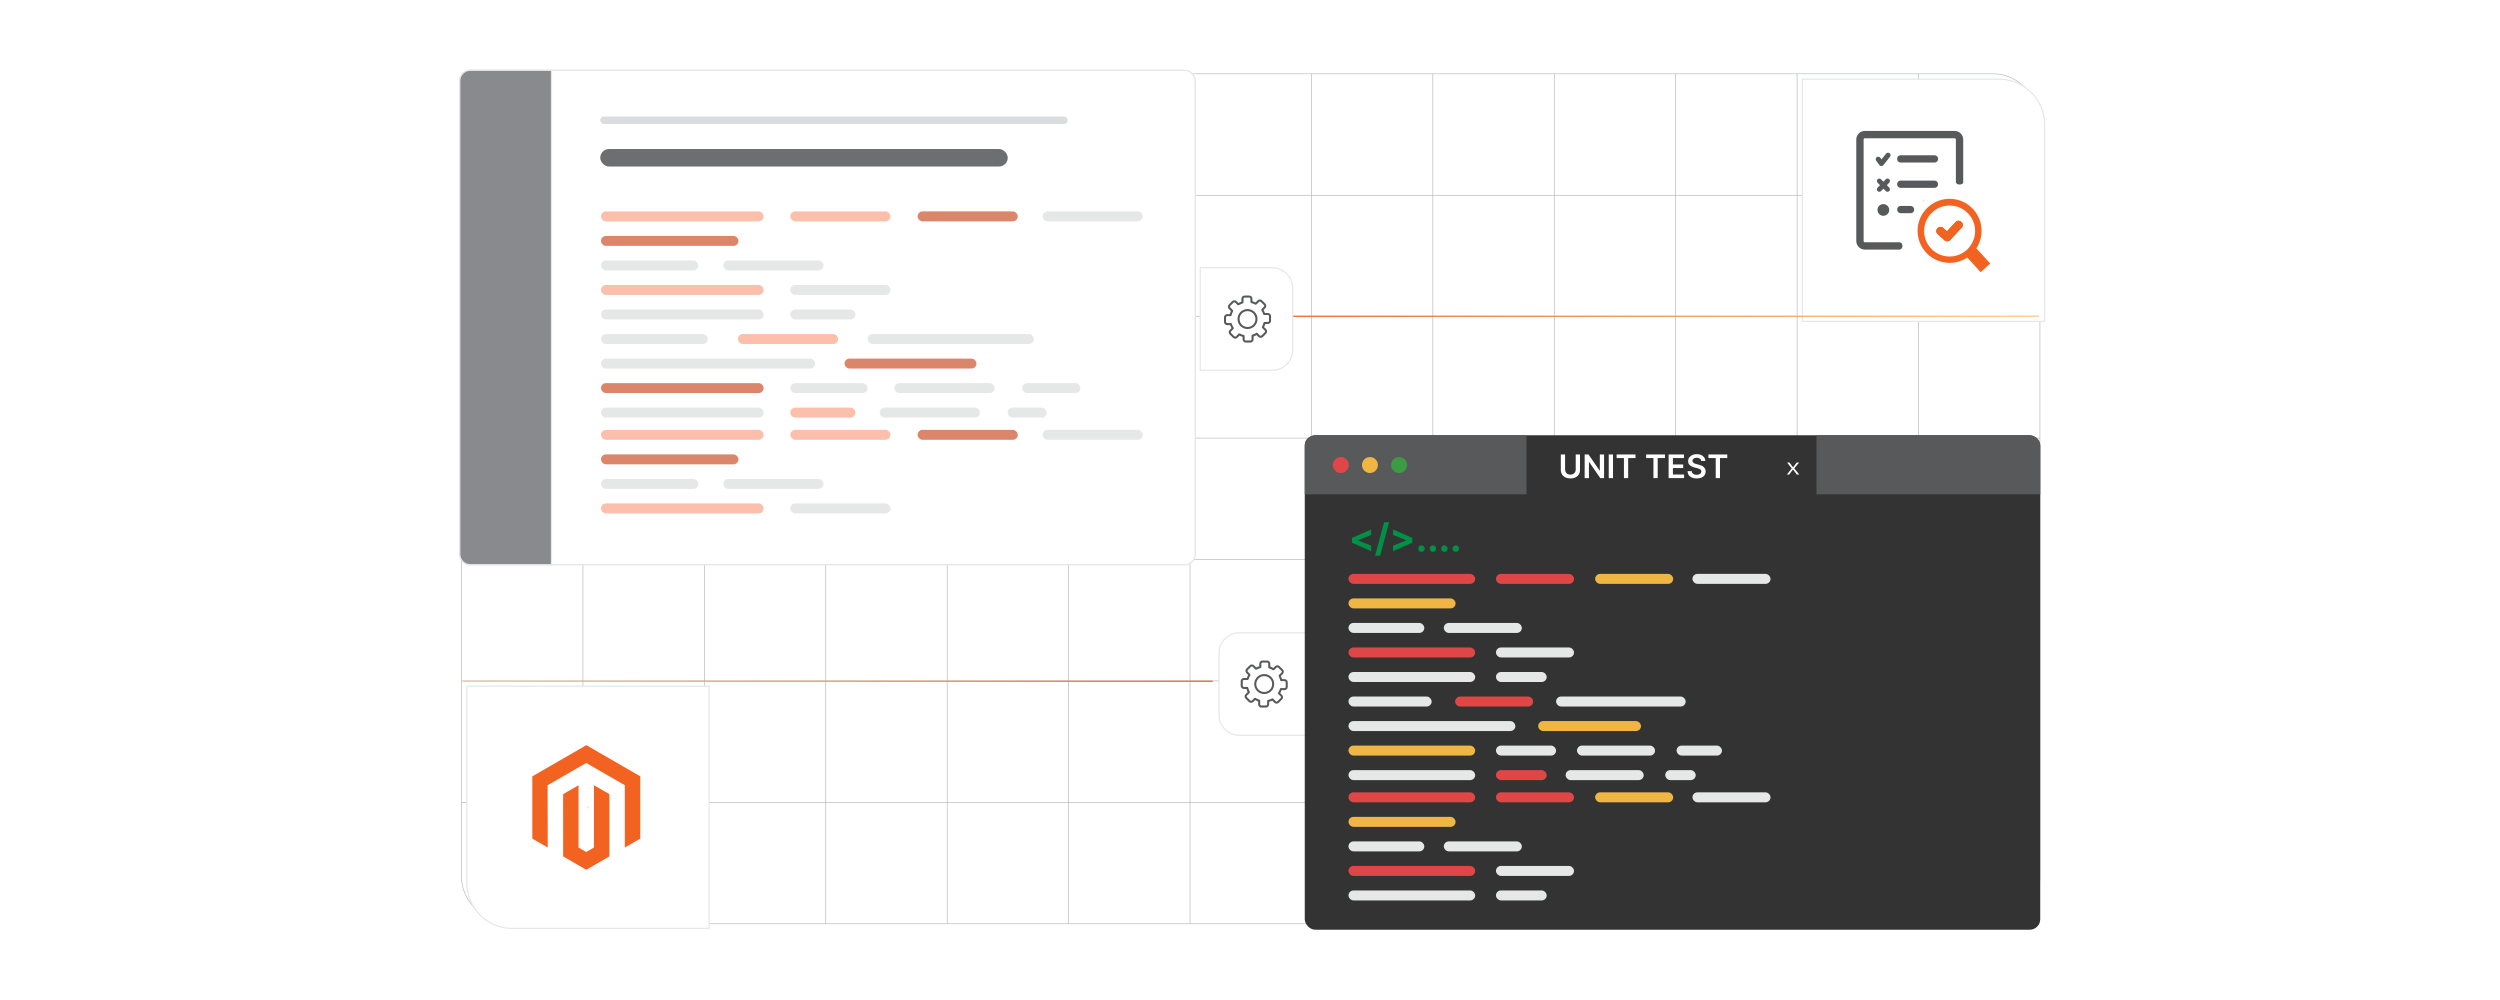 <?xml version="1.0" encoding="UTF-8"?><svg id="Layer_1" xmlns="http://www.w3.org/2000/svg" xmlns:xlink="http://www.w3.org/1999/xlink" viewBox="0 0 1000 400"><defs><filter id="drop-shadow-1" filterUnits="userSpaceOnUse"><feOffset dx="2" dy="2"/><feGaussianBlur result="blur" stdDeviation="4"/><feFlood flood-color="#333" flood-opacity=".1"/><feComposite in2="blur" operator="in"/><feComposite in="SourceGraphic"/></filter><filter id="drop-shadow-2" filterUnits="userSpaceOnUse"><feOffset dx="2" dy="2"/><feGaussianBlur result="blur-2" stdDeviation="4"/><feFlood flood-color="#333" flood-opacity=".1"/><feComposite in2="blur-2" operator="in"/><feComposite in="SourceGraphic"/></filter><linearGradient id="New_Gradient_Swatch_copy_5" x1="185.095" y1="272.495" x2="485.096" y2="272.495" gradientUnits="userSpaceOnUse"><stop offset=".001" stop-color="#ffc587"/><stop offset="1" stop-color="#f26322"/></linearGradient><filter id="drop-shadow-3" filterUnits="userSpaceOnUse"><feOffset dx="2" dy="2"/><feGaussianBlur result="blur-3" stdDeviation="4"/><feFlood flood-color="#333" flood-opacity=".1"/><feComposite in2="blur-3" operator="in"/><feComposite in="SourceGraphic"/></filter><linearGradient id="New_Gradient_Swatch_copy_5-2" x1="-108.478" y1="126.495" x2="191.522" y2="126.495" gradientTransform="translate(707.117) rotate(-180) scale(1 -1)" xlink:href="#New_Gradient_Swatch_copy_5"/><filter id="drop-shadow-4" filterUnits="userSpaceOnUse"><feOffset dx="2" dy="2"/><feGaussianBlur result="blur-4" stdDeviation="4"/><feFlood flood-color="#333" flood-opacity=".1"/><feComposite in2="blur-4" operator="in"/><feComposite in="SourceGraphic"/></filter><filter id="outer-glow-5" filterUnits="userSpaceOnUse"><feOffset dx="0" dy="0"/><feGaussianBlur result="blur-5" stdDeviation="3"/><feFlood flood-color="#efa470" flood-opacity=".4"/><feComposite in2="blur-5" operator="in"/><feComposite in="SourceGraphic"/></filter><filter id="outer-glow-6" filterUnits="userSpaceOnUse"><feOffset dx="0" dy="0"/><feGaussianBlur result="blur-6" stdDeviation="3"/><feFlood flood-color="#efa470" flood-opacity=".4"/><feComposite in2="blur-6" operator="in"/><feComposite in="SourceGraphic"/></filter></defs><rect width="1000" height="400" fill="#fff" stroke-width="0"/><rect x="184.607" y="29.541" width="631.36" height="339.96" rx="18.309" ry="18.309" fill="none" stroke="#b1b3b5" stroke-miterlimit="10" stroke-width=".25"/><line x1="184.611" y1="320.936" x2="815.966" y2="320.936" fill="none" stroke="#b1b3b5" stroke-miterlimit="10" stroke-width=".25"/><line x1="184.611" y1="272.371" x2="815.966" y2="272.371" fill="none" stroke="#b1b3b5" stroke-miterlimit="10" stroke-width=".25"/><line x1="184.611" y1="223.805" x2="815.966" y2="223.805" fill="none" stroke="#b1b3b5" stroke-miterlimit="10" stroke-width=".25"/><line x1="184.611" y1="175.239" x2="815.966" y2="175.239" fill="none" stroke="#b1b3b5" stroke-miterlimit="10" stroke-width=".25"/><line x1="184.611" y1="126.673" x2="815.966" y2="126.673" fill="none" stroke="#b1b3b5" stroke-miterlimit="10" stroke-width=".25"/><line x1="184.611" y1="78.108" x2="815.966" y2="78.108" fill="none" stroke="#b1b3b5" stroke-miterlimit="10" stroke-width=".25"/><polyline points="767.397 29.541 767.397 78.111 767.397 126.671 767.397 175.241 767.397 223.801 767.397 272.371 767.397 320.941 767.397 369.501" fill="none" stroke="#b1b3b5" stroke-miterlimit="10" stroke-width=".25"/><polyline points="718.837 29.541 718.837 78.111 718.837 126.671 718.837 175.241 718.837 223.801 718.837 272.371 718.837 320.941 718.837 369.501" fill="none" stroke="#b1b3b5" stroke-miterlimit="10" stroke-width=".25"/><polyline points="670.267 29.541 670.267 78.111 670.267 126.671 670.267 175.241 670.267 223.801 670.267 272.371 670.267 320.941 670.267 369.501" fill="none" stroke="#b1b3b5" stroke-miterlimit="10" stroke-width=".25"/><polyline points="621.707 29.541 621.707 78.111 621.707 126.671 621.707 175.241 621.707 223.801 621.707 272.371 621.707 320.941 621.707 369.501" fill="none" stroke="#b1b3b5" stroke-miterlimit="10" stroke-width=".25"/><polyline points="573.137 29.541 573.137 78.111 573.137 126.671 573.137 175.241 573.137 223.801 573.137 272.371 573.137 320.941 573.137 369.501" fill="none" stroke="#b1b3b5" stroke-miterlimit="10" stroke-width=".25"/><polyline points="524.567 29.541 524.567 78.111 524.567 126.671 524.567 175.241 524.567 223.801 524.567 272.371 524.567 320.941 524.567 369.501" fill="none" stroke="#b1b3b5" stroke-miterlimit="10" stroke-width=".25"/><polyline points="476.007 29.541 476.007 78.111 476.007 126.671 476.007 175.241 476.007 223.801 476.007 272.371 476.007 320.941 476.007 369.501" fill="none" stroke="#b1b3b5" stroke-miterlimit="10" stroke-width=".25"/><polyline points="427.437 29.541 427.437 78.111 427.437 126.671 427.437 175.241 427.437 223.801 427.437 272.371 427.437 320.941 427.437 369.501" fill="none" stroke="#b1b3b5" stroke-miterlimit="10" stroke-width=".25"/><polyline points="378.877 29.541 378.877 78.111 378.877 126.671 378.877 175.241 378.877 223.801 378.877 272.371 378.877 320.941 378.877 369.501" fill="none" stroke="#b1b3b5" stroke-miterlimit="10" stroke-width=".25"/><polyline points="330.307 29.541 330.307 78.111 330.307 126.671 330.307 175.241 330.307 223.801 330.307 272.371 330.307 320.941 330.307 369.501" fill="none" stroke="#b1b3b5" stroke-miterlimit="10" stroke-width=".25"/><polyline points="281.747 29.541 281.747 78.111 281.747 126.671 281.747 175.241 281.747 223.801 281.747 272.371 281.747 320.941 281.747 369.501" fill="none" stroke="#b1b3b5" stroke-miterlimit="10" stroke-width=".25"/><polyline points="233.177 29.541 233.177 78.111 233.177 126.671 233.177 175.241 233.177 223.801 233.177 272.371 233.177 320.941 233.177 369.501" fill="none" stroke="#b1b3b5" stroke-miterlimit="10" stroke-width=".25"/><g filter="url(#drop-shadow-1)"><path d="M184.736,272.495v78.7c0,10.02,8.15,18.18,18.18,18.18h78.71v-96.88h-96.89ZM233.305,321.065h-.25v-.25h.25v.25Z" fill="#fff" stroke="#e6e7e7" stroke-miterlimit="10" stroke-width=".5"/><polygon points="232.532 296.067 210.925 308.539 210.925 333.451 217.093 337.017 217.05 312.1 232.489 303.188 247.928 312.1 247.928 337.006 254.095 333.451 254.095 308.518 232.532 296.067" fill="#f26322" stroke-width="0"/><polygon points="235.592 337.011 232.51 338.802 229.413 337.027 229.413 312.1 223.25 315.66 223.261 340.577 232.505 345.917 241.76 340.577 241.76 315.66 235.592 312.1 235.592 337.011" fill="#f26322" stroke-width="0"/></g><g filter="url(#drop-shadow-2)"><path d="M797.655,29.665h-78.69v96.88h96.88V47.855c0-10.03-8.16-18.19-18.19-18.19ZM767.525,78.235h-.25v-.25h.25v.25Z" fill="#fff" stroke="#e6e7e7" stroke-miterlimit="10" stroke-width=".5"/><path d="M748.733,60.849c.461-.312,1.087-.191,1.399.27.001.002.003.004.004.006l.492.603,1.766-2.24c.327-.453.959-.556,1.413-.229.453.327.556.959.229,1.413-.024.033-.05.065-.078.095l-2.594,3.261c-.069.087-.15.164-.239.23-.465.315-1.097.192-1.411-.273-.002-.003-.004-.005-.005-.008l-1.251-1.725c-.308-.464-.185-1.09.276-1.403ZM758.204,83.292c-.767-.042-1.36-.69-1.334-1.458-.044-.761.538-1.413,1.299-1.457.012-.001.023-.001.035-.002h4.14c.767.042,1.36.69,1.334,1.458.044.761-.538,1.413-1.299,1.457-.012.001-.023.001-.035.002h-4.14ZM783.287,71.033c-.258.971-2.442,1.118-2.935,0v-17.231c.003-.13-.047-.256-.138-.35-.093-.089-.216-.138-.345-.138h-35.962c-.254-.001-.46.205-.461.459,0,.009 0.0.019.001.028v40.621c-.013.254.183.47.436.482.008 0.0.016.001.024.001h13.951c1.477.156,1.518,2.705,0,2.935h-13.933c-1.882-.013-3.405-1.535-3.418-3.418v-40.621c-.003-.906.36-1.776,1.007-2.41.636-.645,1.504-1.008,2.41-1.007h35.957c.906-.002,1.775.361,2.41,1.007.638.639.996,1.507.994,2.41,0,16.817,0-8.28,0,17.231ZM758.191,63.02c-.769-.04-1.365-.688-1.339-1.458-.043-.761.538-1.413,1.299-1.456.013-.001.026-.001.04-.002h13.694c.769.04,1.365.688,1.339,1.458.043.761-.538,1.413-1.299,1.456-.013.001-.026.001-.04.002h-13.694ZM758.191,73.14c-.768-.037-1.365-.685-1.339-1.454-.043-.761.538-1.413,1.299-1.456.013-.001.026-.001.04-.002h13.694c.769.04,1.365.688,1.339,1.458.041.761-.543,1.411-1.304,1.452-.012.001-.023.001-.035.001h-13.694ZM751.337,79.635c1.296-.003,2.348,1.046,2.35,2.341.003,1.296-1.046,2.348-2.341,2.35s-2.348-1.046-2.35-2.341c0-.003,0-.006,0-.009,0-1.293,1.048-2.341,2.341-2.341ZM752.312,69.704c.37-.381.978-.39,1.359-.021.007.007.014.014.021.021.381.381.381.998.001,1.379-0.0 0-.001.001-.001.001l-.952.98.952.98c.381.381.381.999,0,1.38s-.999.381-1.38,0h0l-.943-.966-.952.971c-.362.381-.965.396-1.346.034-.012-.011-.023-.022-.034-.034-.379-.382-.379-.998,0-1.38l.957-.98-.943-.984c-.381-.373-.387-.985-.014-1.366.005-.005.009-.009.014-.014.37-.373.973-.376,1.347-.006.002.002.004.004.006.006l.948.971.961-.971Z" fill="#58595b" fill-rule="evenodd" stroke-width="0"/><path d="M782.637,89.065l-4.342,4.678-.216.23c-.607.658-1.633.704-2.3.101l-.313-.322c-.267-.239-.543-.46-.823-.722-.644-.561-1.021-.869-1.628-1.477l-.018-.014c-.064-.069-.124-.147-.175-.225-.051-.083-.097-.17-.133-.258-.354-.828.032-1.785.856-2.139.483-.207,1.04-.166,1.486.106.097.051.179.115.258.189.46.428.589.515,1.086.957l.423.382,3.487-3.74c1.477-1.518,3.827.704,2.355,2.254Z" fill="#f26322" fill-rule="evenodd" stroke-width="0"/><path d="M788.548,97.349c1.362-2.084,2.088-4.517,2.088-7.006.005-7.075-5.731-12.815-12.811-12.82-2.507.005-4.959.745-7.052,2.13-5.902,3.905-7.516,11.858-3.611,17.76,3.91,5.902,11.858,7.516,17.76,3.611l5.35,5.865,3.822-3.496-5.547-6.044ZM777.853,100.61c-5.63.005-10.203-4.558-10.207-10.189v-.018c.005-5.626,4.563-10.184,10.189-10.189,5.635-.005,10.203,4.558,10.207,10.189s-4.554,10.203-10.189,10.207Z" fill="#f26322" fill-rule="evenodd" stroke-width="0"/><path d="M782.637,89.065l-4.342,4.678-.216.23c-.607.658-1.633.704-2.3.101l-.313-.322c-.267-.239-.543-.46-.823-.722-.644-.561-1.021-.869-1.628-1.477l-.018-.014c-.064-.069-.124-.147-.175-.225-.051-.083-.097-.17-.133-.258-.354-.828.032-1.785.856-2.139.483-.207,1.04-.166,1.486.106.097.051.179.115.258.189.46.428.589.515,1.086.957l.423.382,3.487-3.74c1.477-1.518,3.827.704,2.355,2.254Z" fill="#f26322" fill-rule="evenodd" stroke-width="0"/><path d="M782.637,89.065l-4.342,4.678-.216.23c-.607.658-1.633.704-2.3.101l-.313-.322c-.267-.239-.543-.46-.823-.722-.644-.561-1.021-.869-1.628-1.477l-.018-.014c-.064-.069-.124-.147-.175-.225-.051-.083-.097-.17-.133-.258-.354-.828.032-1.785.856-2.139.483-.207,1.04-.166,1.486.106.097.051.179.115.258.189.46.428.589.515,1.086.957l.423.382,3.487-3.74c1.477-1.518,3.827.704,2.355,2.254Z" fill="#f26322" fill-rule="evenodd" stroke-width="0"/></g><line x1="185.095" y1="272.495" x2="485.096" y2="272.495" fill="none" stroke="url(#New_Gradient_Swatch_copy_5)" stroke-miterlimit="10" stroke-width=".488"/><g filter="url(#drop-shadow-3)"><path d="M493.766,251.105h28.83v41h-28.83c-4.509,0-8.17-3.661-8.17-8.17v-24.66c0-4.509,3.661-8.17,8.17-8.17Z" fill="#fff" stroke="#e6e7e7" stroke-miterlimit="10" stroke-width=".5"/><path d="M509.281,265.072c-.051-.051-.103-.087-.156-.11-.05-.021-.109-.032-.176-.032-.068,0-.127.011-.178.032-.053.022-.104.058-.152.107l-.003.003-.951.948c-.142.142-.363.158-.522.048-.112-.072-.231-.142-.356-.21-.133-.072-.262-.136-.389-.194-.132-.06-.267-.117-.405-.171-.124-.048-.263-.098-.415-.148-.173-.057-.283-.218-.283-.392h0v-1.458c0-.07-.011-.132-.033-.185-.022-.053-.055-.103-.101-.149-.045-.045-.094-.078-.147-.1-.054-.022-.116-.033-.185-.033h-1.83c-.065,0-.122.01-.172.031-.053.022-.105.058-.157.108l-.001.001c-.045.045-.079.094-.1.145-.022.052-.033.113-.033.182v1.335c0,.203-.147.372-.34.406-.147.035-.282.071-.405.109-.135.041-.271.088-.407.141-.007.003-.013.005-.02.007-.119.046-.244.1-.376.161-.134.062-.259.124-.374.187-.163.089-.359.056-.485-.068l-0.0 0-1.053-1.038-.01-.01v0c-.045-.048-.092-.082-.141-.104-.048-.021-.104-.031-.169-.031-.065,0-.123.011-.174.033-.056.024-.11.061-.161.112l-0.0 0-1.277,1.28-.001.001.001.001c-.052.052-.089.104-.111.156-.021.05-.032.109-.032.176,0,.068.011.127.032.179.022.052.058.103.107.152l.003.003.948.951c.142.142.158.363.048.522-.072.112-.142.231-.209.356-.072.133-.136.262-.194.389-.06.132-.117.267-.171.405-.048.124-.098.263-.147.414-.057.173-.218.283-.392.283v0h-1.458c-.07,0-.132.011-.185.033-.053.022-.102.055-.147.1l-.002.002h0c-.045.045-.078.094-.1.147-.022.054-.033.116-.033.185v1.83c0,.065.01.122.031.172.022.053.058.105.108.157l.001 0c.045.045.094.079.145.1.053.022.113.033.182.033h1.335c.203,0,.372.147.406.34.035.146.071.282.109.405.042.135.088.271.141.407.05.13.107.265.17.404.065.143.128.273.189.391.085.163.05.358-.074.481l0.0 0-1.038,1.035-.007.006h0c-.048.045-.082.092-.104.141-.021.048-.031.104-.031.169,0,.065.011.123.033.174.024.056.061.11.112.161l1.273,1.288c.05.046.102.08.156.101.054.022.116.032.186.032.07,0,.133-.011.188-.033.053-.021.103-.053.15-.097l.944-.959c.142-.145.365-.162.527-.05.112.072.23.141.355.209.133.072.262.136.389.194.132.061.267.117.405.171.124.048.263.098.414.147.173.057.283.218.283.392h0v1.458c0,.07.011.132.033.185.022.053.055.102.1.147l.001.001.001-.001c.09.09.2.134.332.134h1.83c.065,0,.122-.01.173-.031.053-.022.105-.058.157-.108l.001-.001c.045-.045.079-.094.1-.145.022-.053.033-.113.033-.182v-1.335c0-.203.146-.372.34-.406.146-.035.282-.071.405-.109.135-.042.271-.088.407-.141.13-.05.265-.107.405-.17.142-.065.273-.127.39-.189.164-.085.358-.05.482.074l0-0,1.035,1.038.006.007v-0c.045.048.093.082.142.104.048.021.106.031.175.031.068,0,.127-.011.178-.033.051-.022.099-.056.142-.102.005-.005.01-.01.015-.015l1.282-1.267c.046-.05.08-.102.101-.156.022-.054.032-.117.032-.186,0-.07-.011-.133-.033-.188-.021-.053-.053-.103-.097-.15l-.958-.944c-.145-.142-.162-.365-.051-.527.072-.112.141-.23.209-.355.072-.133.136-.262.194-.389.06-.132.117-.267.171-.405.048-.124.098-.263.147-.415.057-.173.218-.283.392-.283v-0h1.458c.07,0,.132-.011.185-.033.053-.022.102-.055.147-.1l.002-.002h0c.045-.045.078-.094.1-.147.022-.054.033-.115.033-.185v-1.83c0-.065-.01-.122-.031-.172-.022-.053-.058-.105-.108-.157l-.001-.001c-.045-.045-.094-.079-.145-.1-.052-.022-.113-.033-.182-.033h-1.335c-.206,0-.376-.15-.407-.346-.032-.129-.069-.26-.11-.393-.04-.128-.086-.263-.141-.405-.003-.007-.005-.014-.007-.021-.052-.136-.105-.263-.159-.382-.059-.129-.121-.254-.188-.375-.088-.163-.056-.359.068-.485v-0l1.038-1.053c.003-.003.006-.006.01-.01h0c.048-.045.082-.092.104-.141.021-.048.031-.104.031-.169,0-.065-.011-.123-.033-.174-.024-.056-.061-.11-.112-.161l-0-0-1.28-1.277-.002-.001h0ZM509.443,264.205c.153.065.293.16.418.285l0.0 0,1.284,1.281.003.003c.124.126.218.264.283.416.067.156.101.322.101.497,0,.177-.035.343-.102.498-.066.152-.163.287-.288.406l-.822.834c.024.05.048.101.072.153.066.144.126.288.181.432.003.006.006.013.008.02.055.143.107.296.157.457.016.052.032.104.047.156h1.019c.177,0,.343.033.498.097.153.064.29.158.413.282l.009.009c.121.125.213.264.276.415.064.154.096.316.096.485v1.83c0,.176-.031.341-.094.495-.063.154-.156.293-.282.419l-.001.001-.001.001-.001.001c-.126.125-.265.219-.419.282-.154.063-.319.094-.495.094h-1.166c-.02.055-.042.112-.064.169-.058.15-.121.3-.19.45-.071.155-.143.301-.217.438-.024.045-.049.089-.074.134l.728.716c.005.005.01.01.016.016.119.126.209.266.27.42.061.154.091.317.091.488,0,.171-.03.332-.09.485-.06.153-.149.292-.267.419v-0c-.004.004-.008.009-.013.013l-1.291,1.276c-.121.127-.258.224-.411.29-.155.067-.322.101-.503.101-.177,0-.344-.035-.501-.102-.155-.067-.293-.165-.412-.291l-.819-.821c-.055.026-.108.051-.16.075-.139.063-.288.125-.447.186-.149.058-.304.111-.465.161-.054.016-.106.032-.159.047v1.017c0,.177-.033.343-.098.498-.064.153-.158.29-.282.414l-.009.009c-.125.121-.264.213-.415.275-.154.064-.316.096-.485.096h-1.83c-.36,0-.664-.124-.916-.376l.001-.001c-.126-.126-.22-.266-.283-.42-.063-.154-.094-.319-.094-.495v-1.166c-.055-.02-.112-.042-.17-.064-.15-.058-.3-.121-.45-.19-.155-.071-.301-.143-.438-.217-.045-.024-.089-.049-.134-.074l-.716.728c-.005.005-.01.011-.016.016-.126.12-.266.209-.42.27-.154.061-.317.091-.488.091-.171,0-.332-.03-.485-.09-.153-.06-.292-.149-.419-.267l0-0c-.004-.004-.009-.008-.013-.013l-1.284-1.299c-.123-.126-.218-.264-.283-.416-.067-.157-.101-.322-.101-.497,0-.177.035-.343.102-.498.067-.153.164-.289.291-.409l.821-.819c-.026-.055-.051-.108-.075-.161-.063-.139-.125-.288-.186-.446-.058-.149-.112-.304-.161-.465-.016-.054-.032-.106-.047-.159h-1.016c-.177,0-.343-.033-.498-.098-.153-.064-.291-.158-.414-.282l-.009-.009c-.121-.125-.213-.264-.275-.415-.064-.154-.096-.316-.096-.485v-1.83c0-.176.031-.341.094-.495s.156-.293.282-.419l0-0.0.001-.001.001-.001c.126-.125.265-.219.419-.282.154-.063.319-.094.495-.094h1.166c.02-.055.042-.112.064-.17.058-.15.121-.3.19-.45.071-.155.143-.301.217-.438.025-.045.05-.091.076-.137l-.717-.719-0-0c-.127-.124-.223-.265-.288-.42-.067-.158-.1-.324-.1-.498,0-.173.033-.338.099-.495.066-.156.161-.296.285-.42l.001.001,1.28-1.283.003-.003c.126-.123.264-.218.416-.283.157-.067.322-.101.497-.101.177,0,.343.035.498.102.152.066.287.163.406.288l.834.821c.05-.025.1-.049.15-.071.128-.059.27-.119.425-.179.007-.003.013-.006.02-.008.149-.058.304-.112.465-.161.054-.016.106-.032.159-.047v-1.017c0-.177.033-.343.098-.498.064-.153.158-.291.282-.414l.009-.009c.125-.121.264-.213.415-.275.154-.064.316-.096.485-.096h1.83c.176,0,.341.031.495.094.155.063.295.157.421.283.125.125.219.265.282.419.063.154.094.319.094.495v1.166c.055.02.111.042.17.064.15.058.299.121.449.19.155.071.301.143.438.217.046.025.091.05.137.076l.719-.717 0-0c.124-.127.265-.223.419-.288.158-.067.324-.1.497-.1s.338.033.495.099h0ZM503.684,267.621c.273,0,.539.026.799.078.255.051.508.129.759.235l.003.001.001-.001c.239.103.466.227.68.37.212.142.409.303.59.482l.002.002h0c.179.181.34.377.482.59.144.214.267.441.37.68.005.011.009.023.013.034.099.24.173.483.222.728.052.26.078.526.078.799,0,.273-.026.539-.078.799-.051.255-.129.508-.235.759l-.001.003.001.001c-.103.239-.227.466-.37.68-.142.213-.303.409-.482.59l-.002.002h0c-.181.179-.377.34-.59.482-.214.144-.441.267-.68.37-.011.005-.023.009-.035.013-.24.099-.483.173-.728.222-.26.052-.526.078-.799.078-.273,0-.539-.026-.799-.078-.255-.051-.508-.129-.759-.235l-.003-.001-.001.001c-.239-.103-.466-.227-.68-.37-.213-.142-.409-.303-.59-.482l-.002-.002h0c-.179-.181-.34-.377-.482-.59-.143-.214-.267-.441-.37-.68-.005-.011-.009-.023-.013-.034-.099-.24-.173-.483-.222-.728-.052-.26-.078-.526-.078-.799s.026-.539.078-.799c.051-.255.129-.508.235-.759l.001-.003-.001-.001c.103-.239.227-.466.37-.68.142-.213.303-.409.482-.59l.002-.002h0c.18-.179.377-.34.59-.482.214-.143.441-.267.68-.37.011-.005.023-.009.034-.013.24-.099.483-.173.728-.222.26-.052.526-.078.799-.078h0ZM504.321,268.508c-.206-.041-.418-.062-.638-.062-.219,0-.431.021-.638.062-.2.04-.391.097-.573.172-.008.004-.016.008-.025.011-.199.086-.382.185-.548.296-.168.112-.323.239-.466.381-.142.143-.269.299-.381.467-.112.167-.21.349-.296.548l-.001-.001c-.08.19-.141.389-.182.598-.041.206-.062.418-.062.637s.021.431.062.638c.04.2.097.391.172.573.004.008.008.016.011.025.086.199.184.381.296.548.112.168.24.324.381.467.143.142.299.269.466.381.167.112.349.21.548.296l-.001.001c.19.08.389.141.598.182.206.041.418.062.638.062s.432-.021.638-.062c.2-.04.391-.097.573-.172.008-.004.016-.008.025-.011.199-.086.381-.185.548-.296.168-.112.323-.239.466-.381.142-.143.269-.299.381-.467.111-.167.21-.349.296-.548l.001.001c.08-.19.141-.389.182-.598.041-.206.062-.418.062-.638s-.021-.431-.062-.637c-.04-.2-.097-.391-.172-.573-.004-.008-.008-.016-.012-.025-.086-.199-.184-.382-.296-.548-.112-.168-.239-.324-.381-.467-.143-.141-.299-.269-.466-.381-.167-.112-.349-.21-.548-.296l0-.001c-.19-.08-.389-.141-.598-.182h0Z" fill="#58595b" stroke-width="0"/></g><line x1="815.596" y1="126.495" x2="515.596" y2="126.495" fill="none" stroke="url(#New_Gradient_Swatch_copy_5-2)" stroke-miterlimit="10" stroke-width=".488"/><g filter="url(#drop-shadow-4)"><path d="M486.266,105.105h28.83v41h-28.83c-4.509,0-8.17-3.661-8.17-8.17v-24.66c0-4.509,3.661-8.17,8.17-8.17Z" transform="translate(993.191 251.209) rotate(-180)" fill="#fff" stroke="#e6e7e7" stroke-miterlimit="10" stroke-width=".5"/><path d="M491.41,119.072h0l-.002.001-1.28,1.277-0.0 0c-.051.051-.088.105-.112.161-.022.051-.033.109-.033.174,0,.066.011.122.031.169.022.049.056.097.104.141h0c.003.003.006.006.01.01l1.038,1.053v0c.123.126.156.322.068.485-.066.121-.129.246-.188.375-.054.119-.107.247-.159.382-.002.007-.004.014-.007.021-.054.143-.101.278-.141.405-.041.133-.078.264-.11.393-.031.197-.202.346-.407.346h-1.335c-.069,0-.13.011-.182.033-.051.021-.1.055-.145.1l-.001.001c-.05.052-.086.104-.108.157-.021.05-.031.108-.031.172v1.83c0,.07.011.132.033.185.021.053.055.102.1.147h0l.002.002c.045.045.094.078.147.1.054.022.116.033.185.033h1.458v0c.173,0,.335.11.392.283.05.151.099.29.147.415.053.137.11.273.171.405.058.127.122.257.194.389.067.124.137.243.209.355.111.162.094.384-.051.527l-.958.944c-.044.046-.076.096-.097.15-.022.056-.033.118-.033.188s.011.131.032.186c.021.054.055.106.101.156l1.282,1.267c.005.005.011.01.015.015.043.046.091.08.142.102.051.022.11.033.178.033.069,0,.127-.011.175-.031.049-.021.096-.056.142-.104v0l.006-.007,1.035-1.038 0.0 0c.124-.124.318-.16.482-.074.117.061.248.124.39.189.14.063.275.12.405.17.136.053.272.1.407.141.123.038.259.074.405.109.193.034.34.203.34.406v1.335c0,.069.011.129.033.182.021.051.055.099.1.145l.001.001c.051.05.104.086.157.108.05.021.108.031.173.031h1.83c.132,0,.242-.044.332-.134l.001.001.001-.001c.045-.045.078-.094.1-.147.022-.054.033-.116.033-.185v-1.458h0c0-.173.11-.334.283-.392.151-.05.29-.099.414-.147.137-.053.273-.11.405-.171.127-.058.257-.122.389-.194.125-.067.243-.137.355-.209.162-.112.384-.094.527.05l.944.959c.046.043.097.076.15.097.056.022.118.033.188.033.069,0,.131-.011.186-.032.054-.021.106-.055.156-.101l1.273-1.288c.051-.051.088-.105.112-.161.022-.051.033-.109.033-.174,0-.066-.01-.122-.031-.169-.021-.049-.056-.097-.104-.141h0l-.007-.006-1.038-1.035 0-0c-.124-.124-.16-.318-.074-.481.061-.118.124-.248.189-.391.063-.14.12-.275.17-.404.053-.136.1-.272.141-.407.038-.123.074-.259.109-.405.035-.193.203-.34.406-.34h1.335c.069,0,.13-.011.182-.033.051-.021.1-.055.145-.1l.001-0c.05-.052.086-.104.108-.157.021-.05.031-.108.031-.172v-1.83c0-.07-.011-.132-.033-.185-.022-.053-.055-.102-.1-.147h0l-.002-.002c-.045-.045-.094-.078-.147-.1-.054-.022-.115-.033-.185-.033h-1.458v-0c-.173,0-.334-.11-.392-.283-.05-.151-.099-.29-.147-.414-.053-.137-.11-.273-.171-.405-.058-.127-.122-.257-.194-.389-.067-.125-.137-.244-.209-.356-.11-.16-.094-.38.048-.522l.948-.951.003-.003c.05-.049.085-.1.107-.152.022-.051.032-.111.032-.179s-.011-.126-.032-.176c-.022-.052-.059-.104-.111-.156l.001-.001-.001-.001-1.277-1.28-0-0c-.051-.05-.105-.088-.161-.112-.051-.022-.109-.033-.174-.033-.066,0-.122.011-.169.031-.05.022-.097.056-.141.104v-0l-.01.01-1.053,1.038-0-0c-.126.124-.322.157-.485.068-.116-.063-.24-.126-.374-.187-.132-.061-.257-.114-.376-.161-.007-.002-.013-.005-.02-.007-.136-.053-.272-.1-.407-.141-.123-.038-.259-.074-.405-.109-.193-.035-.34-.203-.34-.406v-1.335c0-.069-.011-.13-.033-.182-.021-.051-.055-.1-.1-.145l-.001-.001c-.052-.05-.104-.086-.157-.108-.05-.021-.108-.031-.172-.031h-1.83c-.07,0-.132.011-.185.033-.053.022-.102.055-.147.1-.046.046-.08.095-.101.149-.022.054-.033.116-.033.185v1.458h0c0,.173-.11.334-.283.392-.151.05-.29.099-.415.148-.137.053-.272.11-.405.171-.127.058-.257.122-.389.194-.125.068-.244.137-.356.21-.16.11-.38.094-.522-.048l-.951-.948-.003-.003c-.049-.05-.1-.085-.152-.107-.051-.022-.111-.032-.178-.032-.067,0-.126.01-.176.032-.054.023-.106.059-.156.11h0ZM491.248,118.205c.157-.067.322-.099.495-.099s.339.033.497.1c.155.065.295.161.419.288l0.0 0.0.719.717c.045-.026.091-.051.137-.076.136-.074.283-.146.438-.217.15-.069.3-.132.449-.19.058-.022.115-.044.17-.064v-1.166c0-.176.031-.341.094-.495.063-.155.157-.294.282-.419.126-.126.266-.22.421-.283.154-.063.319-.094.495-.094h1.83c.169,0,.331.032.485.096.151.063.29.154.415.275l.009.009c.124.123.218.261.282.414.065.155.098.321.098.498v1.017c.052.015.105.03.159.047.161.049.317.103.465.161.007.003.013.005.02.008.155.06.296.12.425.179.05.023.1.047.15.071l.834-.821c.119-.125.254-.222.406-.288.155-.068.321-.102.498-.102.175,0,.34.034.497.101.152.065.29.159.416.283l.003.003,1.28,1.283.001-.001c.124.124.22.265.285.42.067.157.099.322.099.495s-.033.34-.1.498c-.065.155-.161.295-.288.42l-0.0 0-.717.719c.026.045.051.091.076.137.074.137.146.283.217.438.069.15.132.3.19.45.023.058.044.115.064.17h1.166c.176,0,.341.031.495.094.154.063.293.157.419.282l.001.001.001.001 0.0 0c.125.126.219.265.282.419s.094.319.094.495v1.83c0,.169-.032.331-.096.485-.063.151-.154.29-.275.415l-.009.009c-.123.124-.261.218-.414.282-.155.065-.321.098-.498.098h-1.016c-.015.052-.03.105-.047.159-.049.161-.103.316-.161.465-.061.158-.123.307-.186.446-.024.052-.049.106-.075.161l.821.819c.127.12.224.256.291.409.068.155.102.321.102.498,0,.175-.034.34-.101.497-.065.152-.159.29-.283.416l-1.284,1.299c-.004.004-.009.009-.013.013l0.0 0c-.127.118-.266.207-.419.267-.153.06-.315.09-.485.09-.171,0-.334-.03-.488-.091-.153-.06-.293-.15-.42-.27-.005-.005-.011-.01-.016-.016l-.716-.728c-.045.025-.089.05-.134.074-.137.074-.283.146-.438.217-.15.069-.3.132-.45.19-.058.023-.115.044-.17.064v1.166c0,.176-.031.341-.094.495-.063.154-.157.294-.283.42l.001.001c-.252.252-.556.376-.916.376h-1.83c-.169,0-.331-.032-.485-.096-.151-.063-.29-.155-.415-.275l-.009-.009c-.124-.123-.218-.261-.282-.414-.065-.155-.098-.321-.098-.498v-1.017c-.052-.015-.105-.03-.159-.047-.161-.049-.316-.103-.465-.161-.158-.061-.307-.123-.447-.186-.052-.024-.106-.049-.16-.075l-.819.821c-.12.126-.257.224-.412.291-.157.068-.324.102-.501.102-.181,0-.348-.034-.503-.101-.153-.066-.29-.163-.411-.29l-1.291-1.276c-.004-.004-.009-.009-.013-.013v0c-.118-.127-.207-.266-.267-.419-.06-.153-.09-.315-.09-.485s.03-.334.091-.488c.06-.153.15-.293.27-.42.005-.005.011-.011.016-.016l.728-.716c-.025-.045-.05-.089-.074-.134-.073-.137-.146-.283-.217-.438-.069-.15-.132-.3-.19-.45-.023-.058-.044-.115-.064-.169h-1.166c-.176,0-.341-.031-.495-.094-.154-.063-.293-.157-.419-.282l-.001-.001-.001-.001-.001-.001c-.125-.126-.219-.265-.282-.419-.063-.154-.094-.319-.094-.495v-1.83c0-.169.032-.331.096-.485.062-.152.154-.29.276-.415l.009-.009c.123-.124.261-.218.413-.282.155-.065.321-.097.498-.097h1.019c.015-.052.031-.105.047-.156.05-.161.102-.313.157-.457.003-.007.005-.013.008-.02.055-.144.115-.288.181-.432.023-.052.048-.103.072-.153l-.822-.834c-.125-.119-.222-.254-.288-.406-.068-.155-.102-.321-.102-.498,0-.175.034-.34.101-.497.065-.152.159-.29.283-.416l.003-.003,1.284-1.281 0-0c.126-.126.265-.22.418-.285h0ZM497.007,121.621c.273,0,.539.026.799.078.245.049.487.123.728.222.012.004.023.008.034.013.239.103.466.227.68.37.212.142.409.303.59.482h0l.002.002c.179.181.34.377.482.59.143.214.267.441.37.68l-.001.001.001.003c.106.251.184.503.235.759.052.26.078.526.078.799s-.026.539-.078.799c-.049.245-.123.487-.222.728-.004.012-.008.023-.013.034-.103.239-.226.466-.37.68-.142.213-.303.409-.482.59h0l-.002.002c-.18.179-.377.34-.59.482-.214.143-.441.267-.68.37l-.001-.001-.003.001c-.251.105-.503.184-.759.235-.26.052-.526.078-.799.078-.273,0-.539-.026-.799-.078-.245-.049-.487-.123-.728-.222-.012-.004-.023-.008-.035-.013-.239-.103-.466-.226-.68-.37-.213-.142-.409-.303-.59-.482h0l-.002-.002c-.179-.181-.34-.377-.482-.59-.143-.214-.267-.441-.37-.68l.001-.001-.001-.003c-.105-.251-.184-.503-.235-.759-.052-.26-.078-.526-.078-.799s.026-.539.078-.799c.049-.245.123-.487.222-.728.004-.011.008-.023.013-.034.103-.239.226-.466.37-.68.142-.213.303-.409.482-.59h0l.002-.002c.18-.179.377-.34.59-.482.214-.144.441-.267.68-.37l.001.001.003-.001c.251-.106.503-.184.759-.235.26-.052.526-.078.799-.078h0ZM496.37,122.508c-.209.042-.409.103-.598.182l0.0.001c-.199.086-.381.185-.548.296-.168.112-.323.239-.466.381-.142.143-.269.299-.381.467-.112.167-.21.349-.296.548-.004.008-.007.017-.012.025-.075.182-.132.373-.172.573-.041.206-.062.418-.062.637,0,.219.021.431.062.638.042.209.103.408.182.598l.001-.001c.086.199.184.382.296.548.112.168.24.324.381.467.143.141.299.269.466.381.167.112.349.21.548.296.008.004.017.007.025.011.182.075.373.132.573.172.206.041.418.062.638.062s.432-.02.638-.062c.209-.042.408-.102.598-.182l-.001-.001c.199-.086.382-.185.548-.296.168-.112.323-.239.466-.381.142-.143.269-.299.381-.467.111-.167.21-.349.296-.548.004-.008.007-.016.011-.025.075-.182.132-.373.172-.573.041-.206.062-.418.062-.638,0-.219-.021-.431-.062-.637-.042-.209-.103-.409-.182-.598l-.001.001c-.086-.199-.184-.382-.296-.548-.112-.168-.24-.324-.381-.467-.143-.141-.298-.269-.466-.381-.167-.112-.35-.21-.548-.296-.008-.004-.017-.007-.025-.011-.182-.075-.373-.132-.573-.172-.206-.041-.418-.062-.638-.062-.219,0-.432.021-.638.062h0Z" fill="#58595b" stroke-width="0"/></g><g filter="url(#outer-glow-5)"><rect x="521.904" y="174.117" width="294.191" height="197.768" rx="4.185" ry="4.185" fill="#333" stroke-width="0"/><path d="M526.395,174.125h84.2v23.61h-88.69v-19.72c0-2.16,2.01-3.89,4.49-3.89Z" fill="#58595b" stroke-width="0"/><path d="M816.096,178.015v19.72h-89.5v-23.61h85c2.49,0,4.5,1.73,4.5,3.89Z" fill="#58595b" stroke-width="0"/><circle cx="536.325" cy="186.009" r="3.192" fill="#e04646" stroke-width="0"/><circle cx="547.977" cy="186.009" r="3.192" fill="#efb643" stroke-width="0"/><circle cx="559.629" cy="186.009" r="3.192" fill="#3d9b43" stroke-width="0"/><path d="M630.286,181.788h1.713v6.177c0,.677-.159,1.272-.478,1.786-.318.514-.766.915-1.341,1.203-.575.287-1.248.432-2.018.432-.772,0-1.446-.144-2.022-.432-.576-.288-1.022-.69-1.339-1.203-.317-.514-.476-1.109-.476-1.786v-6.177h1.713v6.033c0,.395.087.745.261,1.053s.419.549.736.723c.316.174.692.261,1.126.261.435,0,.81-.087,1.129-.261s.565-.415.736-.723c.173-.308.259-.658.259-1.053v-6.033Z" fill="#fff" stroke-width="0"/><path d="M641.633,181.788v9.454h-1.523l-4.455-6.44h-.078v6.44h-1.713v-9.454h1.532l4.45,6.444h.084v-6.444h1.703Z" fill="#fff" stroke-width="0"/><path d="M645.206,181.788v9.454h-1.713v-9.454h1.713Z" fill="#fff" stroke-width="0"/><path d="M646.65,183.223v-1.435h7.544v1.435h-2.923v8.019h-1.698v-8.019h-2.923Z" fill="#fff" stroke-width="0"/><path d="M658.455,183.223v-1.435h7.544v1.435h-2.923v8.019h-1.698v-8.019h-2.923Z" fill="#fff" stroke-width="0"/><path d="M667.448,191.242v-9.454h6.149v1.435h-4.436v2.566h4.117v1.435h-4.117v2.581h4.473v1.435h-6.186Z" fill="#fff" stroke-width="0"/><path d="M680.484,184.386c-.043-.403-.224-.717-.542-.941s-.731-.337-1.239-.337c-.357,0-.664.054-.919.161-.256.107-.451.254-.586.439-.136.185-.205.396-.208.633,0,.196.045.367.136.512.091.145.215.268.372.367.157.101.331.185.521.252s.383.125.577.171l.887.222c.356.083.7.195,1.031.337s.628.32.891.535c.264.216.472.476.626.78s.231.662.231,1.071c0,.554-.142,1.041-.425,1.461s-.691.748-1.226.983c-.533.235-1.179.353-1.937.353-.735,0-1.373-.114-1.913-.342s-.962-.56-1.265-.997c-.304-.438-.468-.97-.492-1.598h1.685c.024.329.126.604.305.821.178.219.411.382.699.49.287.107.609.161.967.161.372,0,.699-.056.981-.169.281-.112.502-.269.662-.471.16-.201.241-.438.245-.708-.004-.246-.076-.45-.218-.612-.142-.161-.339-.297-.593-.406s-.55-.207-.889-.293l-1.076-.277c-.778-.199-1.393-.504-1.844-.911-.451-.408-.677-.95-.677-1.628,0-.557.152-1.044.455-1.463s.716-.744,1.239-.977,1.116-.349,1.777-.349c.671,0,1.26.116,1.766.349.507.232.904.554,1.193.965.29.411.44.883.448,1.415h-1.648Z" fill="#fff" stroke-width="0"/><path d="M683.369,183.223v-1.435h7.544v1.435h-2.923v8.019h-1.698v-8.019h-2.923Z" fill="#fff" stroke-width="0"/><path d="M718.737,189.817l-.819-1.065c-.333-.406-.543-.671-.742-.949h-.019c-.181.278-.361.535-.695.957l-.77,1.057h-.952l1.961-2.436-1.885-2.378h.961l.848,1.129c.238.314.419.557.591.814h.028c.181-.285.343-.507.581-.814l.876-1.129h.952l-1.952,2.343,2,2.471h-.962Z" fill="#fff" stroke-width="0"/><rect x="539.39" y="229.557" width="50.683" height="3.991" rx="1.996" ry="1.996" fill="#e04646" stroke-width="0"/><rect x="598.38" y="229.557" width="31.226" height="3.991" rx="1.996" ry="1.996" fill="#e04646" stroke-width="0"/><rect x="638.048" y="229.557" width="31.226" height="3.991" rx="1.996" ry="1.996" fill="#efb643" stroke-width="0"/><rect x="676.983" y="229.557" width="31.226" height="3.991" rx="1.996" ry="1.996" fill="#e6e7e7" stroke-width="0"/><rect x="539.39" y="239.369" width="42.846" height="3.991" rx="1.996" ry="1.996" fill="#efb643" stroke-width="0"/><rect x="539.39" y="249.18" width="30.338" height="3.991" rx="1.996" ry="1.996" fill="#e6e7e7" stroke-width="0"/><rect x="577.513" y="249.18" width="31.226" height="3.991" rx="1.996" ry="1.996" fill="#e6e7e7" stroke-width="0"/><rect x="539.39" y="258.992" width="50.683" height="3.991" rx="1.996" ry="1.996" fill="#e04646" stroke-width="0"/><rect x="598.38" y="258.992" width="31.226" height="3.991" rx="1.996" ry="1.996" fill="#e6e7e7" stroke-width="0"/><rect x="539.39" y="268.804" width="50.683" height="3.991" rx="1.996" ry="1.996" fill="#e6e7e7" stroke-width="0"/><rect x="598.38" y="268.804" width="20.3" height="3.991" rx="1.996" ry="1.996" fill="#e6e7e7" stroke-width="0"/><rect x="539.39" y="278.616" width="33.272" height="3.991" rx="1.996" ry="1.996" fill="#e6e7e7" stroke-width="0"/><rect x="582.05" y="278.616" width="31.226" height="3.991" rx="1.996" ry="1.996" fill="#e04646" stroke-width="0"/><rect x="622.435" y="278.616" width="51.838" height="3.991" rx="1.996" ry="1.996" fill="#e6e7e7" stroke-width="0"/><rect x="539.39" y="288.428" width="66.755" height="3.991" rx="1.996" ry="1.996" fill="#e6e7e7" stroke-width="0"/><rect x="615.271" y="288.428" width="41.127" height="3.991" rx="1.996" ry="1.996" fill="#efb643" stroke-width="0"/><rect x="539.39" y="298.24" width="50.683" height="3.991" rx="1.996" ry="1.996" fill="#efb643" stroke-width="0"/><rect x="598.38" y="298.24" width="24.055" height="3.991" rx="1.996" ry="1.996" fill="#e6e7e7" stroke-width="0"/><rect x="630.79" y="298.24" width="31.226" height="3.991" rx="1.996" ry="1.996" fill="#e6e7e7" stroke-width="0"/><rect x="670.632" y="298.24" width="18.157" height="3.991" rx="1.996" ry="1.996" fill="#e6e7e7" stroke-width="0"/><rect x="539.39" y="308.051" width="50.683" height="3.991" rx="1.996" ry="1.996" fill="#e6e7e7" stroke-width="0"/><rect x="598.38" y="308.051" width="20.3" height="3.991" rx="1.996" ry="1.996" fill="#e04646" stroke-width="0"/><rect x="626.254" y="308.051" width="31.226" height="3.991" rx="1.996" ry="1.996" fill="#e6e7e7" stroke-width="0"/><rect x="666.096" y="308.051" width="12.193" height="3.991" rx="1.996" ry="1.996" fill="#e6e7e7" stroke-width="0"/><rect x="539.39" y="316.936" width="50.683" height="3.991" rx="1.996" ry="1.996" fill="#e04646" stroke-width="0"/><rect x="598.38" y="316.936" width="31.226" height="3.991" rx="1.996" ry="1.996" fill="#e04646" stroke-width="0"/><rect x="638.048" y="316.936" width="31.226" height="3.991" rx="1.996" ry="1.996" fill="#efb643" stroke-width="0"/><rect x="676.983" y="316.936" width="31.226" height="3.991" rx="1.996" ry="1.996" fill="#e6e7e7" stroke-width="0"/><rect x="539.39" y="326.748" width="42.846" height="3.991" rx="1.996" ry="1.996" fill="#efb643" stroke-width="0"/><rect x="539.39" y="336.559" width="30.338" height="3.991" rx="1.996" ry="1.996" fill="#e6e7e7" stroke-width="0"/><rect x="577.513" y="336.559" width="31.226" height="3.991" rx="1.996" ry="1.996" fill="#e6e7e7" stroke-width="0"/><rect x="539.39" y="346.371" width="50.683" height="3.991" rx="1.996" ry="1.996" fill="#e04646" stroke-width="0"/><rect x="598.38" y="346.371" width="31.226" height="3.991" rx="1.996" ry="1.996" fill="#e6e7e7" stroke-width="0"/><rect x="539.39" y="356.183" width="50.683" height="3.991" rx="1.996" ry="1.996" fill="#e6e7e7" stroke-width="0"/><rect x="598.38" y="356.183" width="20.3" height="3.991" rx="1.996" ry="1.996" fill="#e6e7e7" stroke-width="0"/><path d="M540.773,217.089v-1.923l7.693-3.388v2.213l-5.268,2.114.071-.114v.273l-.071-.114,5.268,2.114v2.213l-7.693-3.388Z" fill="#009146" stroke-width="0"/><path d="M555.651,208.888l-3.606,13.398h-2.005l3.606-13.398h2.005Z" fill="#009146" stroke-width="0"/><path d="M564.925,217.089l-7.693,3.388v-2.213l5.267-2.114-.07.114v-.273l.07.114-5.267-2.114v-2.213l7.693,3.388v1.923Z" fill="#009146" stroke-width="0"/><path d="M568.596,220.745c-.36,0-.669-.128-.926-.385s-.385-.565-.385-.926c0-.357.128-.663.385-.918s.565-.383.926-.383c.35,0,.656.128.918.383.263.255.394.56.394.918,0,.24-.06.46-.183.658s-.281.356-.478.476c-.196.118-.413.177-.65.177Z" fill="#009146" stroke-width="0"/><path d="M573.174,220.745c-.36,0-.669-.128-.926-.385s-.385-.565-.385-.926c0-.357.128-.663.385-.918s.565-.383.926-.383c.35,0,.656.128.918.383.263.255.394.56.394.918,0,.24-.06.46-.183.658s-.281.356-.478.476c-.196.118-.413.177-.65.177Z" fill="#009146" stroke-width="0"/><path d="M577.753,220.745c-.36,0-.669-.128-.926-.385s-.385-.565-.385-.926c0-.357.128-.663.385-.918s.565-.383.926-.383c.35,0,.656.128.918.383.263.255.394.56.394.918,0,.24-.06.46-.183.658s-.281.356-.478.476c-.196.118-.413.177-.65.177Z" fill="#009146" stroke-width="0"/><path d="M582.331,220.745c-.36,0-.669-.128-.926-.385s-.385-.565-.385-.926c0-.357.128-.663.385-.918s.565-.383.926-.383c.35,0,.656.128.918.383.263.255.394.56.394.918,0,.24-.06.46-.183.658s-.281.356-.478.476c-.196.118-.413.177-.65.177Z" fill="#009146" stroke-width="0"/></g><g filter="url(#outer-glow-6)"><rect x="183.905" y="28.117" width="294.191" height="197.768" rx="4.185" ry="4.185" fill="#fff" stroke="#e6e7e7" stroke-miterlimit="10" stroke-width=".563"/><path d="M220.595,28.115v197.77h-32.51c-2.31,0-4.18-1.87-4.18-4.18V32.305c0-2.31,1.87-4.19,4.18-4.19h32.51Z" fill="#888a8d" stroke="#e6e7e7" stroke-miterlimit="10" stroke-width=".5"/><rect x="240.39" y="84.557" width="65.06" height="3.991" rx="1.996" ry="1.996" fill="#fcbfac" stroke-width="0"/><rect x="316.113" y="84.557" width="40.083" height="3.991" rx="1.996" ry="1.996" fill="#fcbfac" stroke-width="0"/><rect x="367.034" y="84.557" width="40.083" height="3.991" rx="1.996" ry="1.996" fill="#db866b" stroke-width="0"/><rect x="417.012" y="84.557" width="40.083" height="3.991" rx="1.996" ry="1.996" fill="#e6e7e7" stroke-width="0"/><rect x="240.39" y="94.369" width="55" height="3.991" rx="1.996" ry="1.996" fill="#db866b" stroke-width="0"/><rect x="240.39" y="104.18" width="38.944" height="3.991" rx="1.996" ry="1.996" fill="#e6e7e7" stroke-width="0"/><rect x="289.328" y="104.18" width="40.083" height="3.991" rx="1.996" ry="1.996" fill="#e6e7e7" stroke-width="0"/><rect x="240.39" y="113.992" width="65.06" height="3.991" rx="1.996" ry="1.996" fill="#fcbfac" stroke-width="0"/><rect x="316.113" y="113.992" width="40.083" height="3.991" rx="1.996" ry="1.996" fill="#e6e7e7" stroke-width="0"/><rect x="240.39" y="123.804" width="65.06" height="3.991" rx="1.996" ry="1.996" fill="#e6e7e7" stroke-width="0"/><rect x="316.113" y="123.804" width="26.058" height="3.991" rx="1.996" ry="1.996" fill="#e6e7e7" stroke-width="0"/><rect x="240.39" y="133.616" width="42.71" height="3.991" rx="1.996" ry="1.996" fill="#e6e7e7" stroke-width="0"/><rect x="295.151" y="133.616" width="40.083" height="3.991" rx="1.996" ry="1.996" fill="#fcbfac" stroke-width="0"/><rect x="346.992" y="133.616" width="66.543" height="3.991" rx="1.996" ry="1.996" fill="#e6e7e7" stroke-width="0"/><rect x="240.39" y="143.428" width="85.691" height="3.991" rx="1.996" ry="1.996" fill="#e6e7e7" stroke-width="0"/><rect x="337.796" y="143.428" width="52.794" height="3.991" rx="1.996" ry="1.996" fill="#db866b" stroke-width="0"/><rect x="240.39" y="153.24" width="65.06" height="3.991" rx="1.996" ry="1.996" fill="#db866b" stroke-width="0"/><rect x="316.113" y="153.24" width="30.879" height="3.991" rx="1.996" ry="1.996" fill="#e6e7e7" stroke-width="0"/><rect x="357.717" y="153.24" width="40.083" height="3.991" rx="1.996" ry="1.996" fill="#e6e7e7" stroke-width="0"/><rect x="408.86" y="153.24" width="23.308" height="3.991" rx="1.996" ry="1.996" fill="#e6e7e7" stroke-width="0"/><rect x="240.39" y="163.051" width="65.06" height="3.991" rx="1.996" ry="1.996" fill="#e6e7e7" stroke-width="0"/><rect x="316.113" y="163.051" width="26.058" height="3.991" rx="1.996" ry="1.996" fill="#fcbfac" stroke-width="0"/><rect x="351.894" y="163.051" width="40.083" height="3.991" rx="1.996" ry="1.996" fill="#e6e7e7" stroke-width="0"/><rect x="403.037" y="163.051" width="15.652" height="3.991" rx="1.996" ry="1.996" fill="#e6e7e7" stroke-width="0"/><rect x="240.39" y="171.936" width="65.06" height="3.991" rx="1.996" ry="1.996" fill="#fcbfac" stroke-width="0"/><rect x="316.113" y="171.936" width="40.083" height="3.991" rx="1.996" ry="1.996" fill="#fcbfac" stroke-width="0"/><rect x="367.034" y="171.936" width="40.083" height="3.991" rx="1.996" ry="1.996" fill="#db866b" stroke-width="0"/><rect x="417.012" y="171.936" width="40.083" height="3.991" rx="1.996" ry="1.996" fill="#e6e7e7" stroke-width="0"/><rect x="240.39" y="181.748" width="55" height="3.991" rx="1.996" ry="1.996" fill="#db866b" stroke-width="0"/><rect x="240.39" y="191.559" width="38.944" height="3.991" rx="1.996" ry="1.996" fill="#e6e7e7" stroke-width="0"/><rect x="289.328" y="191.559" width="40.083" height="3.991" rx="1.996" ry="1.996" fill="#e6e7e7" stroke-width="0"/><rect x="240.39" y="201.371" width="65.06" height="3.991" rx="1.996" ry="1.996" fill="#fcbfac" stroke-width="0"/><rect x="316.113" y="201.371" width="40.083" height="3.991" rx="1.996" ry="1.996" fill="#e6e7e7" stroke-width="0"/><rect x="240.095" y="59.605" width="163" height="7" rx="3.5" ry="3.5" fill="#6d6e71" stroke-width="0"/><rect x="240.095" y="46.605" width="187" height="3" rx="1.5" ry="1.5" fill="#dbdcdd" stroke-width="0"/></g></svg>